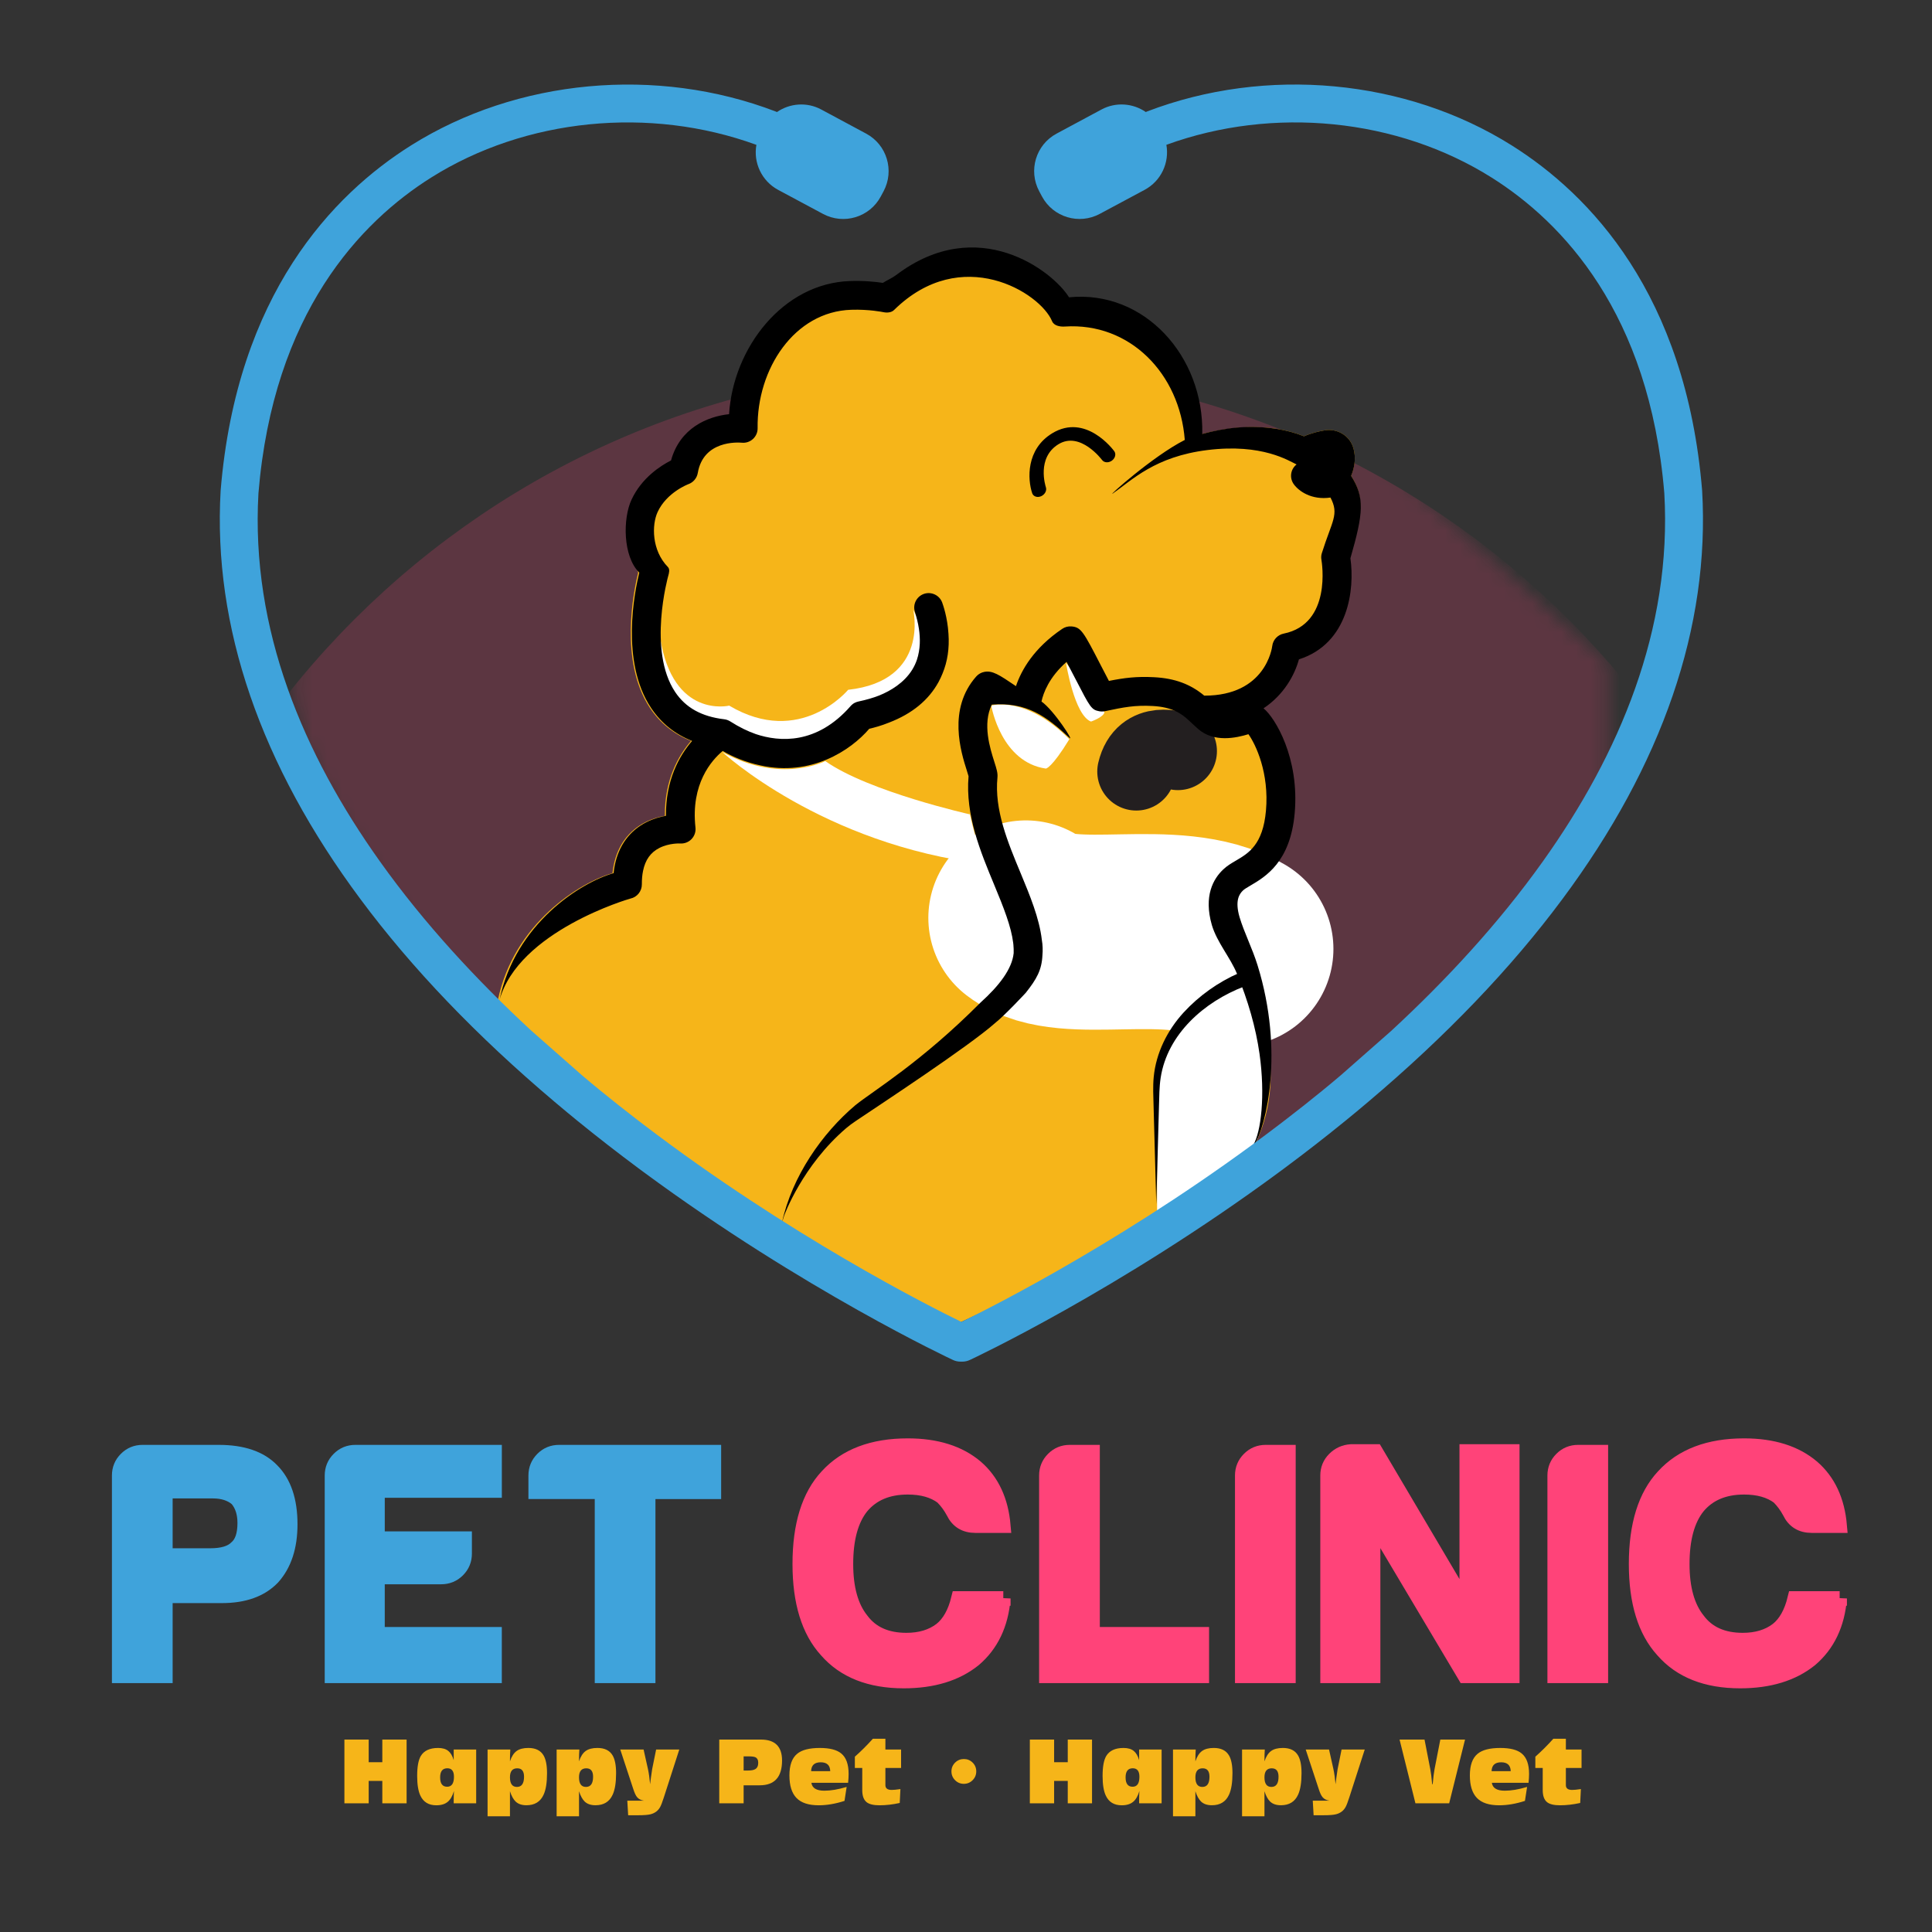 <svg width="133" height="133" viewBox="0 0 133 133" fill="none" xmlns="http://www.w3.org/2000/svg">
<rect x="0" y="0" width="133" height="133" fill="#333333" stroke="none"/>
<g opacity="0.2">
<mask id="mask0_7_258" style="mask-type:luminance" maskUnits="userSpaceOnUse" x="20" y="17" width="91" height="76">
<path d="M110.672 53.902C110.672 53.902 105.397 72.795 66.184 92.231C33.628 78.758 17.756 51.069 20.466 45.634C23.176 40.198 53.219 17.976 53.219 17.976L79.236 17.665L93.328 30.132L110.672 45.634V53.902Z" fill="white"/>
</mask>
<g mask="url(#mask0_7_258)">
<path d="M66.184 139.996C96.849 139.996 121.708 115.136 121.708 84.471C121.708 53.806 96.849 28.947 66.184 28.947C35.518 28.947 10.659 53.806 10.659 84.471C10.659 115.136 35.518 139.996 66.184 139.996Z" fill="#FF4379" stroke="#FF4379" stroke-width="7.205" stroke-miterlimit="10"/>
</g>
</g>
<path d="M92.883 38.431C93.186 40.549 92.773 44.292 89.339 45.393C89.039 46.482 88.302 47.83 86.902 48.761C86.912 48.768 86.921 48.777 86.932 48.784C87.736 49.463 89.385 52.222 89.049 55.989C88.748 59.346 87.038 60.352 86.016 60.952C85.797 61.081 85.591 61.202 85.495 61.294C85.231 61.542 84.926 61.996 85.25 63.123C85.581 64.223 86.026 65.307 86.496 66.457C87.261 68.323 87.065 70.277 87.356 72.359C87.836 75.78 86.759 78.287 85.933 79.648C85.089 81.037 78.343 86.874 75.715 88.662C75.674 88.69 75.628 88.715 75.581 88.739L66.201 93.152C66.067 93.215 65.924 93.246 65.779 93.246C65.612 93.246 65.443 93.202 65.293 93.118L59.374 89.79C59.266 89.77 59.16 89.732 59.059 89.674L52.018 85.652C36.807 76.327 32.612 69.225 32.471 68.918C32.386 68.727 34.228 69.079 34.27 68.875C35.353 63.564 39.935 60.737 42.164 60.109C42.183 59.919 42.211 59.738 42.247 59.56C42.52 58.207 43.274 57.183 44.425 56.6C44.893 56.362 45.365 56.231 45.768 56.16C45.746 53.713 46.676 52.044 47.568 51.005C46.383 50.538 45.437 49.777 44.741 48.731C42.622 45.542 43.614 40.705 43.931 39.42C43.399 37.804 43.438 36.333 44.042 35.038C44.744 33.54 46.034 32.709 46.76 32.34C47.38 30.099 49.269 29.313 50.756 29.155C51.035 24.617 53.797 20.21 58.455 20.065C59.417 20.034 60.233 20.123 60.701 20.194C61.007 19.999 61.31 19.821 61.61 19.657C67.818 16.297 72.243 19.919 73.515 21.187C81.089 21.277 81.353 28.172 81.959 30.107C82.197 30.031 82.469 29.95 82.766 29.873C84.022 29.548 85.921 29.224 87.849 29.52C88.525 29.62 89.169 29.793 89.768 30.036C90.325 29.792 90.879 29.677 91.204 29.625C92.032 29.486 92.861 29.966 93.134 30.748C93.178 30.877 93.209 31.001 93.229 31.119C93.328 31.681 93.215 32.27 93.01 32.758C93.957 34.246 93.784 35.316 92.883 38.431Z" fill="#F6B519"/>
<path d="M62.866 41.969C62.866 41.969 64.035 46.862 58.387 47.486C58.387 47.486 55.092 51.48 50.199 48.576C50.199 48.576 46.322 49.509 45.446 43.905C45.446 43.905 44.425 48.855 49.652 50.568C49.652 50.568 55.822 53.268 59.118 48.913C59.118 48.913 65.497 47.177 62.866 41.969Z" fill="white"/>
<path d="M73.613 50.889C72.385 52.9 72.002 52.909 71.996 52.909C68.946 52.468 68.266 48.721 68.239 48.579L68.232 48.575C68.232 48.575 70.605 47.844 73.613 50.889Z" fill="white"/>
<path d="M73.385 45.632C73.385 45.632 73.951 49.228 75.104 49.673C75.104 49.673 75.971 49.377 76.032 49.027L73.385 45.632Z" fill="white"/>
<path d="M81.089 51.707C81.089 51.707 78.761 50.825 78.222 53.113" stroke="#231F20" stroke-width="5.371" stroke-miterlimit="10" stroke-linecap="round" stroke-linejoin="round"/>
<path d="M79.655 75.927V84.751C81.436 84.204 85.192 82.287 86.555 78.429C88.087 74.087 86.432 68.46 85.915 67.311C82.283 68.489 79.655 71.9 79.655 75.927Z" fill="white"/>
<path d="M49.717 51.765C49.717 51.765 56.594 58.142 67.799 59.482C67.799 59.482 67.234 58.192 66.772 56.062C66.772 56.062 59.789 54.499 56.813 52.392C56.813 52.392 53.741 53.999 49.717 51.765Z" fill="white"/>
<path d="M70.621 63.19C73.472 65.375 80.802 62.847 85.08 65.325" stroke="white" stroke-width="13.427" stroke-miterlimit="10" stroke-linecap="round" stroke-linejoin="round"/>
<path d="M11.385 109.86V115.366H8.205V101.577C8.205 101.129 8.361 100.749 8.675 100.436C8.988 100.122 9.369 99.966 9.817 99.966H15.056C16.697 99.966 17.921 100.384 18.726 101.219C19.561 102.055 19.98 103.294 19.98 104.934C19.98 106.486 19.578 107.709 18.771 108.605C17.965 109.441 16.801 109.858 15.279 109.858H11.385V109.86ZM11.385 107.084H14.473C15.308 107.084 15.907 106.905 16.264 106.546C16.653 106.218 16.847 105.651 16.847 104.845C16.847 104.16 16.668 103.607 16.309 103.189C15.89 102.831 15.339 102.652 14.652 102.652H11.385V107.084Z" fill="#3FA3DB"/>
<path d="M22.854 115.366V101.577C22.854 101.129 23.011 100.749 23.324 100.436C23.637 100.122 24.018 99.966 24.466 99.966H34.047V102.607H25.988V105.92H31.986V106.95C31.986 107.398 31.83 107.779 31.517 108.092C31.203 108.405 30.823 108.562 30.374 108.562H25.987V112.502H34.045V115.367H22.854V115.366Z" fill="#3FA3DB"/>
<path d="M41.443 115.366V102.695H36.877V101.577C36.877 101.129 37.033 100.749 37.346 100.436C37.66 100.122 38.039 99.966 38.489 99.966H49.144V102.697H44.621V115.367H41.443V115.366Z" fill="#3FA3DB"/>
<path d="M11.385 109.86V115.366H8.205V101.577C8.205 101.129 8.361 100.749 8.675 100.436C8.988 100.122 9.369 99.966 9.817 99.966H15.056C16.697 99.966 17.921 100.384 18.726 101.219C19.561 102.055 19.98 103.294 19.98 104.934C19.98 106.486 19.578 107.709 18.771 108.605C17.965 109.441 16.801 109.858 15.279 109.858H11.385V109.86ZM11.385 107.084H14.473C15.308 107.084 15.907 106.905 16.264 106.546C16.653 106.218 16.847 105.651 16.847 104.845C16.847 104.16 16.668 103.607 16.309 103.189C15.89 102.831 15.339 102.652 14.652 102.652H11.385V107.084Z" stroke="#3FA3DB" stroke-miterlimit="10"/>
<path d="M22.854 115.366V101.577C22.854 101.129 23.011 100.749 23.324 100.436C23.637 100.122 24.018 99.966 24.466 99.966H34.047V102.607H25.988V105.92H31.986V106.95C31.986 107.398 31.83 107.779 31.517 108.092C31.203 108.405 30.823 108.562 30.374 108.562H25.987V112.502H34.045V115.367H22.854V115.366Z" stroke="#3FA3DB" stroke-miterlimit="10"/>
<path d="M41.443 115.366V102.695H36.877V101.577C36.877 101.129 37.033 100.749 37.346 100.436C37.66 100.122 38.039 99.966 38.489 99.966H49.144V102.697H44.621V115.367H41.443V115.366Z" stroke="#3FA3DB" stroke-miterlimit="10"/>
<path d="M69.068 110.038C68.919 111.829 68.247 113.232 67.054 114.247C65.831 115.231 64.218 115.725 62.219 115.725C59.891 115.725 58.115 115.023 56.892 113.62C55.668 112.277 55.056 110.293 55.056 107.667C55.056 104.98 55.683 102.966 56.936 101.622C58.218 100.22 60.07 99.518 62.488 99.518C64.458 99.518 66.024 100.01 67.189 100.996C68.293 101.95 68.919 103.294 69.07 105.026H67.144C66.428 105.026 65.921 104.712 65.622 104.086C65.414 103.697 65.16 103.354 64.861 103.056C64.264 102.608 63.474 102.385 62.488 102.385C61.115 102.385 60.055 102.833 59.309 103.728C58.592 104.624 58.235 105.938 58.235 107.668C58.235 109.339 58.592 110.624 59.309 111.518C59.995 112.443 61.025 112.905 62.398 112.905C63.352 112.905 64.144 112.666 64.771 112.189C65.338 111.741 65.74 111.024 65.98 110.04H69.068V110.038Z" fill="#FF4379"/>
<path d="M72.033 115.366V101.577C72.033 101.129 72.189 100.749 72.503 100.436C72.816 100.122 73.197 99.966 73.645 99.966H75.212V112.502H82.733V115.367H72.033V115.366Z" fill="#FF4379"/>
<path d="M85.517 115.366V101.577C85.517 101.129 85.674 100.749 85.987 100.436C86.301 100.122 86.682 99.966 87.13 99.966H88.696V115.367H85.517V115.366Z" fill="#FF4379"/>
<path d="M91.39 115.366V101.576C91.39 101.129 91.547 100.749 91.86 100.436C92.173 100.122 92.555 99.951 93.002 99.921H94.703L100.971 110.532V99.921H104.105V115.367H100.838L94.525 104.757V115.367H91.39V115.366Z" fill="#FF4379"/>
<path d="M107.025 115.366V101.577C107.025 101.129 107.182 100.749 107.495 100.436C107.808 100.122 108.19 99.966 108.637 99.966H110.204V115.367H107.025V115.366Z" fill="#FF4379"/>
<path d="M126.643 110.038C126.493 111.829 125.821 113.232 124.628 114.247C123.405 115.231 121.793 115.725 119.793 115.725C117.466 115.725 115.689 115.023 114.466 113.62C113.242 112.277 112.63 110.293 112.63 107.667C112.63 104.98 113.257 102.966 114.51 101.622C115.793 100.22 117.644 99.518 120.062 99.518C122.032 99.518 123.598 100.01 124.763 100.996C125.867 101.95 126.493 103.294 126.644 105.026H124.719C124.002 105.026 123.495 104.712 123.196 104.086C122.988 103.697 122.734 103.354 122.435 103.056C121.838 102.608 121.048 102.385 120.062 102.385C118.689 102.385 117.63 102.833 116.883 103.728C116.167 104.624 115.809 105.938 115.809 107.668C115.809 109.339 116.167 110.624 116.883 111.518C117.569 112.443 118.599 112.905 119.972 112.905C120.927 112.905 121.719 112.666 122.345 112.189C122.913 111.741 123.315 111.024 123.554 110.04H126.643V110.038Z" fill="#FF4379"/>
<path d="M69.068 110.038C68.919 111.829 68.247 113.232 67.054 114.247C65.831 115.231 64.218 115.725 62.219 115.725C59.891 115.725 58.115 115.023 56.892 113.62C55.668 112.277 55.056 110.293 55.056 107.667C55.056 104.98 55.683 102.966 56.936 101.622C58.218 100.22 60.07 99.518 62.488 99.518C64.458 99.518 66.024 100.01 67.189 100.996C68.293 101.95 68.919 103.294 69.07 105.026H67.144C66.428 105.026 65.921 104.712 65.622 104.086C65.414 103.697 65.16 103.354 64.861 103.056C64.264 102.608 63.474 102.385 62.488 102.385C61.115 102.385 60.055 102.833 59.309 103.728C58.592 104.624 58.235 105.938 58.235 107.668C58.235 109.339 58.592 110.624 59.309 111.518C59.995 112.443 61.025 112.905 62.398 112.905C63.352 112.905 64.144 112.666 64.771 112.189C65.338 111.741 65.74 111.024 65.98 110.04H69.068V110.038Z" stroke="#FF4379" stroke-miterlimit="10"/>
<path d="M72.033 115.366V101.577C72.033 101.129 72.189 100.749 72.503 100.436C72.816 100.122 73.197 99.966 73.645 99.966H75.212V112.502H82.733V115.367H72.033V115.366Z" stroke="#FF4379" stroke-miterlimit="10"/>
<path d="M85.517 115.366V101.577C85.517 101.129 85.674 100.749 85.987 100.436C86.301 100.122 86.682 99.966 87.13 99.966H88.696V115.367H85.517V115.366Z" stroke="#FF4379" stroke-miterlimit="10"/>
<path d="M91.39 115.366V101.576C91.39 101.129 91.547 100.749 91.86 100.436C92.173 100.122 92.555 99.951 93.002 99.921H94.703L100.971 110.532V99.921H104.105V115.367H100.838L94.525 104.757V115.367H91.39V115.366Z" stroke="#FF4379" stroke-miterlimit="10"/>
<path d="M107.025 115.366V101.577C107.025 101.129 107.182 100.749 107.495 100.436C107.808 100.122 108.19 99.966 108.637 99.966H110.204V115.367H107.025V115.366Z" stroke="#FF4379" stroke-miterlimit="10"/>
<path d="M126.643 110.038C126.493 111.829 125.821 113.232 124.628 114.247C123.405 115.231 121.793 115.725 119.793 115.725C117.466 115.725 115.689 115.023 114.466 113.62C113.242 112.277 112.63 110.293 112.63 107.667C112.63 104.98 113.257 102.966 114.51 101.622C115.793 100.22 117.644 99.518 120.062 99.518C122.032 99.518 123.598 100.01 124.763 100.996C125.867 101.95 126.493 103.294 126.644 105.026H124.719C124.002 105.026 123.495 104.712 123.196 104.086C122.988 103.697 122.734 103.354 122.435 103.056C121.838 102.608 121.048 102.385 120.062 102.385C118.689 102.385 117.63 102.833 116.883 103.728C116.167 104.624 115.809 105.938 115.809 107.668C115.809 109.339 116.167 110.624 116.883 111.518C117.569 112.443 118.599 112.905 119.972 112.905C120.927 112.905 121.719 112.666 122.345 112.189C122.913 111.741 123.315 111.024 123.554 110.04H126.643V110.038Z" stroke="#FF4379" stroke-miterlimit="10"/>
<path d="M23.709 124.141V119.753H25.381V121.312H26.319V119.753H27.991V124.141H26.319V122.599H25.381V124.141H23.709Z" fill="#F6B519"/>
<path d="M31.233 123.934C31.233 123.742 31.239 123.529 31.251 123.295C31.149 123.634 31.01 123.878 30.834 124.028C30.642 124.194 30.376 124.277 30.034 124.277C29.513 124.277 29.149 124.057 28.941 123.615C28.792 123.304 28.718 122.851 28.718 122.257C28.718 121.627 28.8 121.17 28.966 120.887C29.186 120.517 29.584 120.331 30.159 120.331C30.457 120.331 30.691 120.398 30.858 120.532C31.024 120.667 31.15 120.878 31.233 121.17C31.233 121.052 31.233 120.869 31.233 120.621V120.437H32.78V124.139H31.233V123.934ZM30.299 122.357C30.299 122.786 30.46 123 30.781 123C31.094 123 31.251 122.772 31.251 122.314C31.251 121.924 31.098 121.729 30.793 121.729C30.463 121.731 30.299 121.939 30.299 122.357Z" fill="#F6B519"/>
<path d="M33.565 125.038V120.437H35.13C35.114 120.638 35.106 120.91 35.106 121.252C35.215 120.921 35.368 120.684 35.561 120.542C35.755 120.401 36.024 120.33 36.371 120.33C36.871 120.33 37.221 120.502 37.422 120.85C37.578 121.117 37.658 121.524 37.658 122.066C37.658 122.712 37.58 123.205 37.422 123.548C37.202 124.033 36.807 124.274 36.241 124.274C35.922 124.274 35.674 124.19 35.496 124.02C35.343 123.873 35.212 123.638 35.106 123.31V125.035H33.565V125.038ZM35.106 122.351C35.106 122.792 35.266 123.013 35.585 123.013C35.911 123.013 36.075 122.78 36.075 122.311C36.075 121.926 35.92 121.732 35.608 121.732C35.273 121.731 35.106 121.937 35.106 122.351Z" fill="#F6B519"/>
<path d="M38.319 125.038V120.437H39.884C39.867 120.638 39.86 120.91 39.86 121.252C39.969 120.921 40.122 120.684 40.315 120.542C40.509 120.401 40.778 120.33 41.125 120.33C41.625 120.33 41.975 120.502 42.176 120.85C42.332 121.117 42.412 121.524 42.412 122.066C42.412 122.712 42.334 123.205 42.176 123.548C41.956 124.033 41.561 124.274 40.995 124.274C40.676 124.274 40.428 124.19 40.25 124.02C40.097 123.873 39.967 123.638 39.86 123.31V125.035H38.319V125.038ZM39.859 122.351C39.859 122.792 40.018 123.013 40.337 123.013C40.664 123.013 40.828 122.78 40.828 122.311C40.828 121.926 40.673 121.732 40.361 121.732C40.027 121.731 39.859 121.937 39.859 122.351Z" fill="#F6B519"/>
<path d="M43.243 124.961L43.184 123.958H44.329C44.12 123.927 43.962 123.845 43.856 123.715C43.769 123.613 43.685 123.434 43.602 123.177L42.699 120.438H44.305L44.607 121.79C44.666 122.062 44.715 122.407 44.755 122.829C44.778 122.597 44.825 122.248 44.896 121.784L45.168 120.438H46.763L45.7 123.733C45.598 124.048 45.516 124.265 45.452 124.383C45.315 124.643 45.096 124.812 44.797 124.892C44.624 124.939 44.336 124.962 43.936 124.962H43.243V124.961Z" fill="#F6B519"/>
<path d="M49.514 124.141V119.753H52.384C53.352 119.753 53.837 120.233 53.837 121.194C53.837 122.332 53.323 122.901 52.296 122.901H51.192V124.141H49.514ZM51.192 121.884H51.487C51.719 121.884 51.886 121.853 51.99 121.79C52.127 121.711 52.197 121.565 52.197 121.352C52.197 121.16 52.13 121.031 51.996 120.968C51.906 120.928 51.749 120.909 51.529 120.909H51.192V121.884Z" fill="#F6B519"/>
<path d="M58.136 123.975C57.509 124.176 56.92 124.277 56.364 124.277C55.666 124.277 55.157 124.11 54.831 123.774C54.506 123.439 54.344 122.922 54.344 122.221C54.344 121.521 54.521 121.024 54.876 120.733C55.195 120.466 55.714 120.331 56.435 120.331C57.116 120.331 57.608 120.457 57.911 120.709C58.25 120.986 58.419 121.454 58.419 122.115C58.419 122.299 58.408 122.505 58.384 122.729H55.857C55.909 123.092 56.206 123.273 56.748 123.273C57.188 123.273 57.701 123.188 58.284 123.013L58.136 123.975ZM55.838 121.926H57.154C57.143 121.521 56.924 121.317 56.498 121.317C56.07 121.318 55.85 121.521 55.838 121.926Z" fill="#F6B519"/>
<path d="M61.938 124.117C61.458 124.223 60.994 124.277 60.545 124.277C60.135 124.277 59.84 124.206 59.659 124.064C59.458 123.903 59.358 123.625 59.358 123.232V121.708H58.849V120.93C59.266 120.563 59.68 120.152 60.089 119.696H60.951V120.439H62.031V121.708H60.951V122.889C60.951 123.109 61.094 123.22 61.383 123.22C61.516 123.22 61.716 123.201 61.985 123.161L61.938 124.117Z" fill="#F6B519"/>
<path d="M65.498 121.943C65.498 121.707 65.582 121.506 65.749 121.34C65.916 121.175 66.119 121.092 66.355 121.092C66.592 121.092 66.793 121.175 66.958 121.34C67.124 121.506 67.206 121.707 67.206 121.943C67.206 122.18 67.122 122.381 66.955 122.549C66.788 122.716 66.586 122.8 66.351 122.8C66.116 122.8 65.913 122.716 65.748 122.549C65.581 122.382 65.498 122.18 65.498 121.943Z" fill="#F6B519"/>
<path d="M70.895 124.141V119.753H72.566V121.312H73.505V119.753H75.176V124.141H73.505V122.599H72.566V124.141H70.895Z" fill="#F6B519"/>
<path d="M78.418 123.934C78.418 123.742 78.424 123.529 78.436 123.295C78.334 123.634 78.195 123.878 78.019 124.028C77.827 124.194 77.561 124.277 77.22 124.277C76.698 124.277 76.335 124.057 76.126 123.615C75.977 123.304 75.903 122.851 75.903 122.257C75.903 121.627 75.986 121.17 76.151 120.887C76.372 120.517 76.769 120.331 77.344 120.331C77.642 120.331 77.876 120.398 78.043 120.532C78.21 120.667 78.335 120.878 78.418 121.17C78.418 121.052 78.418 120.869 78.418 120.621V120.437H79.966V124.139H78.418V123.934ZM77.486 122.357C77.486 122.786 77.647 123 77.968 123C78.281 123 78.438 122.772 78.438 122.314C78.438 121.924 78.285 121.729 77.979 121.729C77.65 121.731 77.486 121.939 77.486 122.357Z" fill="#F6B519"/>
<path d="M80.75 125.038V120.437H82.315C82.299 120.638 82.291 120.91 82.291 121.252C82.401 120.921 82.553 120.684 82.747 120.542C82.94 120.401 83.209 120.33 83.556 120.33C84.056 120.33 84.406 120.502 84.607 120.85C84.764 121.117 84.844 121.524 84.844 122.066C84.844 122.712 84.765 123.205 84.607 123.548C84.387 124.033 83.993 124.274 83.427 124.274C83.107 124.274 82.859 124.19 82.682 124.02C82.528 123.873 82.398 123.638 82.291 123.31V125.035H80.75V125.038ZM82.291 122.351C82.291 122.792 82.451 123.013 82.77 123.013C83.097 123.013 83.261 122.78 83.261 122.311C83.261 121.926 83.106 121.732 82.794 121.732C82.46 121.731 82.291 121.937 82.291 122.351Z" fill="#F6B519"/>
<path d="M85.504 125.038V120.437H87.069C87.053 120.638 87.046 120.91 87.046 121.252C87.155 120.921 87.307 120.684 87.501 120.542C87.694 120.401 87.963 120.33 88.311 120.33C88.81 120.33 89.16 120.502 89.361 120.85C89.518 121.117 89.598 121.524 89.598 122.066C89.598 122.712 89.519 123.205 89.361 123.548C89.141 124.033 88.746 124.274 88.18 124.274C87.861 124.274 87.613 124.19 87.436 124.02C87.282 123.873 87.152 123.638 87.046 123.31V125.035H85.504V125.038ZM87.046 122.351C87.046 122.792 87.205 123.013 87.524 123.013C87.851 123.013 88.015 122.78 88.015 122.311C88.015 121.926 87.86 121.732 87.548 121.732C87.213 121.731 87.046 121.937 87.046 122.351Z" fill="#F6B519"/>
<path d="M90.43 124.961L90.371 123.958H91.516C91.308 123.927 91.149 123.845 91.043 123.715C90.956 123.613 90.871 123.434 90.789 123.177L89.886 120.438H91.492L91.794 121.79C91.853 122.062 91.901 122.407 91.941 122.829C91.965 122.597 92.012 122.248 92.083 121.784L92.355 120.438H93.95L92.887 123.733C92.785 124.048 92.703 124.265 92.639 124.383C92.501 124.643 92.283 124.812 91.984 124.892C91.811 124.939 91.523 124.962 91.123 124.962H90.43V124.961Z" fill="#F6B519"/>
<path d="M97.439 124.141L96.347 119.753H98.065L98.461 121.785C98.504 122.001 98.549 122.348 98.591 122.824H98.627C98.67 122.351 98.713 122.004 98.757 121.779L99.153 119.753H100.854L99.762 124.141H97.439Z" fill="#F6B519"/>
<path d="M104.978 123.975C104.352 124.176 103.762 124.277 103.207 124.277C102.509 124.277 101.999 124.11 101.674 123.774C101.349 123.439 101.186 122.922 101.186 122.221C101.186 121.521 101.364 121.024 101.718 120.733C102.038 120.466 102.556 120.331 103.277 120.331C103.959 120.331 104.451 120.457 104.754 120.709C105.092 120.986 105.262 121.454 105.262 122.115C105.262 122.299 105.25 122.505 105.227 122.729H102.7C102.751 123.092 103.048 123.273 103.591 123.273C104.031 123.273 104.544 123.188 105.126 123.013L104.978 123.975ZM102.682 121.926H103.999C103.987 121.521 103.768 121.317 103.342 121.317C102.914 121.318 102.694 121.521 102.682 121.926Z" fill="#F6B519"/>
<path d="M108.782 124.117C108.302 124.223 107.838 124.277 107.389 124.277C106.979 124.277 106.684 124.206 106.503 124.064C106.302 123.903 106.202 123.625 106.202 123.232V121.708H105.694V120.93C106.11 120.563 106.524 120.152 106.933 119.696H107.795V120.439H108.875V121.708H107.795V122.889C107.795 123.109 107.938 123.22 108.227 123.22C108.36 123.22 108.561 123.201 108.829 123.161L108.782 124.117Z" fill="#F6B519"/>
<path d="M71.48 34.208C71.287 34.221 71.115 34.123 71.056 33.951C70.738 33.008 70.619 30.931 72.438 29.826C74.74 28.428 76.626 30.952 76.706 31.06C76.847 31.254 76.773 31.545 76.541 31.712C76.309 31.879 76.007 31.858 75.865 31.664C75.85 31.645 74.368 29.666 72.869 30.578C71.346 31.505 71.972 33.463 72 33.546C72.076 33.775 71.926 34.051 71.666 34.163C71.604 34.188 71.541 34.203 71.48 34.208Z" fill="black"/>
<path d="M93.013 32.758C93.217 32.27 93.331 31.681 93.229 31.119C93.211 31 93.178 30.877 93.135 30.748C92.862 29.966 92.032 29.486 91.206 29.625C90.88 29.677 90.326 29.792 89.769 30.036C89.171 29.794 88.525 29.621 87.848 29.52C85.921 29.225 84.248 29.473 82.764 29.873C82.884 24.537 78.789 19.949 73.592 20.467C72.488 18.672 67.32 14.664 61.687 18.938C61.415 19.143 61.081 19.279 60.777 19.474C60.308 19.403 59.495 19.313 58.532 19.346C53.875 19.491 50.469 23.976 50.19 28.512C48.703 28.671 46.815 29.457 46.194 31.697C45.468 32.066 44.175 32.897 43.476 34.395C42.869 35.688 42.872 38.301 44.008 39.42C43.691 40.706 42.699 45.542 44.818 48.731C45.514 49.778 46.461 50.539 47.645 51.006C46.749 52.046 45.823 53.714 45.844 56.16C45.44 56.231 44.97 56.363 44.5 56.6C43.349 57.184 42.596 58.208 42.322 59.56C42.287 59.736 42.26 59.92 42.241 60.109C40.012 60.738 35.462 63.564 34.38 68.875C34.339 69.079 32.461 68.727 32.548 68.918C32.687 69.225 36.73 76.404 52.095 85.654L59.136 89.676C59.237 89.734 59.343 89.771 59.45 89.791L65.371 93.119C65.522 93.205 65.689 93.248 65.857 93.248C66.001 93.248 66.145 93.217 66.28 93.153L75.659 88.741C75.704 88.716 75.745 88.692 75.789 88.667C78.411 86.883 85.497 80.24 86.341 78.851C87.168 77.49 88.414 72.407 86.574 66.459C86.208 65.274 85.658 64.224 85.328 63.125C85.005 61.997 85.309 61.544 85.574 61.295C85.667 61.204 85.874 61.083 86.094 60.954C87.115 60.353 88.826 59.346 89.126 55.99C89.468 52.179 87.776 49.399 86.982 48.762C86.982 48.762 86.982 48.762 86.982 48.761C88.381 47.83 89.119 46.484 89.419 45.393C92.852 44.292 93.266 40.547 92.963 38.431C93.861 35.316 93.957 34.246 93.013 32.758ZM87.149 55.811C86.939 58.152 85.955 58.731 85.088 59.241C84.765 59.43 84.462 59.608 84.207 59.855C83.53 60.492 82.846 61.671 83.425 63.682C83.784 64.885 84.691 65.905 85.16 67.045C85.912 68.881 86.45 70.727 86.709 72.562C87.106 75.393 86.819 77.929 86.267 78.838C85.705 79.636 79.952 83.43 74.742 86.976L65.896 91.138L53.776 84.324L53.983 83.681C54.004 83.617 55.244 80.236 58.252 77.663C58.459 77.486 58.681 77.325 58.907 77.173C60.611 76.026 66.667 72.051 68.499 70.43C69.212 69.861 70.604 68.356 70.61 68.35C71.363 67.404 71.716 66.776 71.762 65.752C71.793 65.409 71.782 65.059 71.722 64.709C71.721 64.708 71.721 64.705 71.721 64.703C71.545 63.196 70.899 61.646 70.267 60.122C69.371 57.972 68.445 55.746 68.665 53.521C68.695 53.212 68.603 52.925 68.452 52.451C68.151 51.501 67.625 49.846 68.276 48.507C70.678 48.313 72.042 49.322 73.61 50.784C73.998 51.146 72.568 48.909 71.697 48.292C71.823 47.712 72.207 46.637 73.422 45.564C73.635 45.962 73.874 46.426 74.051 46.769C75.052 48.708 75.133 48.864 75.684 48.965C75.811 48.987 75.94 48.984 76.067 48.959C77.382 48.68 78.127 48.536 79.351 48.601C80.69 48.672 81.338 49.121 81.839 49.593C81.844 49.597 81.847 49.599 81.851 49.603C81.919 49.667 81.984 49.729 82.049 49.789C82.192 49.924 82.333 50.055 82.466 50.171C83.571 51.15 85.129 50.791 85.942 50.543C86.448 51.246 87.381 53.213 87.149 55.811ZM90.968 38.536C90.997 38.715 91.696 42.944 88.37 43.618C87.951 43.704 87.634 44.047 87.582 44.471C87.564 44.614 87.118 47.889 82.914 47.889H82.903C81.943 47.09 80.864 46.695 79.454 46.62C78.238 46.555 77.391 46.665 76.339 46.875C76.178 46.569 75.975 46.181 75.811 45.86C74.585 43.482 74.427 43.178 73.762 43.123C73.536 43.105 73.311 43.163 73.125 43.29C71.164 44.616 70.311 46.133 69.939 47.234C68.751 46.428 68.322 46.156 67.775 46.25C67.554 46.29 67.351 46.402 67.202 46.572C65.216 48.82 66.156 51.787 66.559 53.052C66.6 53.185 66.652 53.346 66.676 53.437C66.448 56.117 67.502 58.647 68.43 60.883C69.102 62.497 69.615 63.802 69.75 64.917C69.751 64.959 69.755 65 69.763 65.043C69.763 65.044 69.763 65.044 69.763 65.044C69.781 65.241 69.788 65.432 69.781 65.616C69.671 66.704 68.78 67.863 67.506 69.011C63.385 73.15 60.147 75.067 58.885 76.082C56.592 78.018 54.524 80.981 53.83 84.167C41.13 76.701 35.148 70.22 34.377 68.875C35.673 64.096 43.327 61.872 43.405 61.857C43.863 61.757 44.188 61.349 44.185 60.879C44.184 60.542 44.209 60.231 44.267 59.956C44.419 59.197 44.788 58.678 45.397 58.371C46.079 58.025 46.815 58.065 46.816 58.065C47.11 58.087 47.4 57.978 47.604 57.765C47.808 57.552 47.91 57.261 47.876 56.967C47.544 53.961 48.982 52.339 49.751 51.697C50.45 52.107 51.342 52.48 52.349 52.692C55.828 53.463 58.548 51.676 59.841 50.168C60.166 50.094 60.657 49.964 61.212 49.739C62.786 49.133 63.923 48.201 64.607 46.955C64.712 46.76 64.805 46.563 64.883 46.368C65.226 45.542 65.364 44.627 65.293 43.632C65.225 42.492 64.917 41.634 64.857 41.468C64.666 40.969 64.11 40.709 63.602 40.884C63.097 41.062 62.82 41.607 62.981 42.118C63.236 42.922 63.348 43.657 63.318 44.317C63.301 44.678 63.242 45.058 63.116 45.433C63.033 45.672 62.924 45.901 62.791 46.114C62.229 47.013 61.309 47.556 60.534 47.874C60.104 48.043 59.625 48.182 59.099 48.291C58.994 48.313 58.895 48.35 58.802 48.402C58.795 48.408 58.785 48.414 58.774 48.419C58.774 48.419 58.773 48.419 58.773 48.421C58.771 48.421 58.771 48.421 58.771 48.421C58.77 48.422 58.767 48.422 58.765 48.425C58.765 48.425 58.764 48.425 58.764 48.427C58.758 48.428 58.754 48.433 58.748 48.437C58.748 48.437 58.748 48.437 58.746 48.437V48.439H58.745C58.745 48.439 58.745 48.439 58.745 48.44C58.743 48.44 58.743 48.44 58.743 48.44H58.742C58.742 48.442 58.742 48.442 58.74 48.442C58.74 48.442 58.74 48.443 58.739 48.443C58.739 48.443 58.737 48.443 58.737 48.445H58.736C58.734 48.446 58.731 48.449 58.731 48.449C58.73 48.45 58.727 48.45 58.725 48.453C58.725 48.453 58.724 48.455 58.721 48.455C58.659 48.501 58.601 48.553 58.553 48.61C56.227 51.264 53.671 51.083 52.034 50.537C51.477 50.342 50.887 50.057 50.27 49.662C50.144 49.583 50.005 49.534 49.865 49.516C49.86 49.514 49.857 49.514 49.851 49.514C48.301 49.33 47.197 48.717 46.476 47.635C44.573 44.778 45.986 39.702 46 39.65C46.059 39.448 46.126 39.185 45.978 39.033C44.849 37.877 44.867 36.123 45.269 35.251C45.895 33.892 47.378 33.334 47.388 33.33C47.725 33.21 47.973 32.918 48.035 32.562C48.419 30.302 50.797 30.453 51.063 30.476C51.342 30.506 51.625 30.413 51.833 30.221C52.043 30.029 52.161 29.758 52.155 29.474C52.093 25.4 54.688 21.446 58.598 21.325C59.832 21.285 60.779 21.483 60.787 21.485C61.048 21.542 61.356 21.528 61.547 21.341C66.187 16.773 71.612 20.141 72.427 22.115C72.556 22.425 72.968 22.501 73.302 22.479C77.777 22.184 81.213 25.716 81.561 30.286C79.345 31.409 76.156 34.283 76.604 33.973C77.929 33.054 79.494 31.431 83.118 30.982C86.907 30.512 88.739 31.737 89.256 31.972C89.256 31.972 89.256 31.972 89.256 31.973C88.835 32.304 88.754 32.904 89.066 33.336C89.409 33.81 90.283 34.44 91.59 34.252C92.207 35.421 91.696 35.849 91.001 38.066C90.95 38.217 90.939 38.38 90.968 38.536Z" fill="black"/>
<path d="M85.634 67.916C82.908 68.96 80.359 71.189 79.9 74.199C79.802 74.839 79.807 75.488 79.785 76.136C79.745 77.583 79.64 81.403 79.599 82.894C79.558 81.381 79.453 77.595 79.413 76.136C79.398 75.476 79.357 74.801 79.423 74.137C79.583 72.482 80.363 70.918 81.485 69.696C82.55 68.541 83.848 67.619 85.288 66.985L85.634 67.916Z" fill="black"/>
<path d="M107.539 61.917C104.022 66.651 99.561 71.31 94.197 75.844C94.168 75.871 94.145 75.89 94.112 75.915C94.093 75.937 94.069 75.953 94.046 75.971C93.58 76.367 93.103 76.762 92.623 77.152C91.232 78.285 89.836 79.367 88.452 80.396C88.322 80.492 88.192 80.589 88.062 80.685C77.022 88.828 66.89 93.563 66.775 93.616C66.603 93.7 66.414 93.737 66.23 93.737C66.215 93.737 66.198 93.737 66.184 93.736C66.169 93.737 66.153 93.737 66.138 93.737C65.952 93.737 65.763 93.7 65.593 93.616C65.477 93.563 55.346 88.828 44.305 80.685C44.175 80.589 44.045 80.492 43.915 80.396C42.532 79.367 41.135 78.284 39.745 77.152C39.266 76.762 38.789 76.366 38.322 75.971C38.298 75.955 38.273 75.937 38.255 75.915C38.224 75.891 38.199 75.871 38.171 75.844C32.807 71.312 28.345 66.652 24.828 61.917C17.939 52.664 14.646 43.142 15.189 33.77C16.303 20.246 22.931 13.381 28.298 10.009C35.583 5.429 45.205 4.534 53.408 7.679C53.432 7.686 53.46 7.701 53.485 7.714C54.361 7.108 55.545 7.003 56.541 7.541L59.622 9.196C61.056 9.962 61.589 11.741 60.824 13.17L60.633 13.526C59.866 14.957 58.086 15.493 56.655 14.725L53.574 13.074C52.423 12.458 51.852 11.185 52.071 9.971C44.712 7.29 36.17 8.143 29.686 12.22C24.825 15.276 18.817 21.534 17.792 33.953C17.25 43.343 20.899 51.932 26.151 59.296C29.233 63.623 32.873 67.526 36.541 70.919C36.541 70.919 36.542 70.92 36.545 70.923C36.551 70.929 36.56 70.938 36.575 70.951L40.058 74.017C40.491 74.385 40.921 74.742 41.347 75.089C42.163 75.754 42.977 76.4 43.792 77.026C43.959 77.156 44.125 77.285 44.292 77.409C54.3 85.043 63.907 89.892 66.182 91C68.46 89.892 78.065 85.043 88.073 77.409C88.24 77.285 88.405 77.156 88.572 77.026C89.388 76.401 90.202 75.754 91.018 75.089C91.443 74.742 91.873 74.385 92.306 74.017L95.79 70.951C95.804 70.938 95.813 70.929 95.819 70.923C95.821 70.922 95.823 70.919 95.823 70.919C99.491 67.526 103.131 63.623 106.214 59.296C111.466 51.931 115.114 43.342 114.572 33.953C113.549 21.536 107.539 15.277 102.679 12.22C96.195 8.141 87.651 7.29 80.294 9.969C80.512 11.184 79.943 12.456 78.791 13.072L75.71 14.723C74.279 15.492 72.498 14.955 71.731 13.525L71.541 13.169C70.775 11.738 71.309 9.96 72.742 9.195L75.823 7.54C76.821 7.002 78.003 7.107 78.879 7.713C78.903 7.699 78.931 7.685 78.956 7.677C87.161 4.532 96.783 5.428 104.067 10.008C109.434 13.38 116.062 20.244 117.176 33.769C117.723 43.142 114.429 52.664 107.539 61.917Z" fill="#3FA3DB"/>
</svg>
